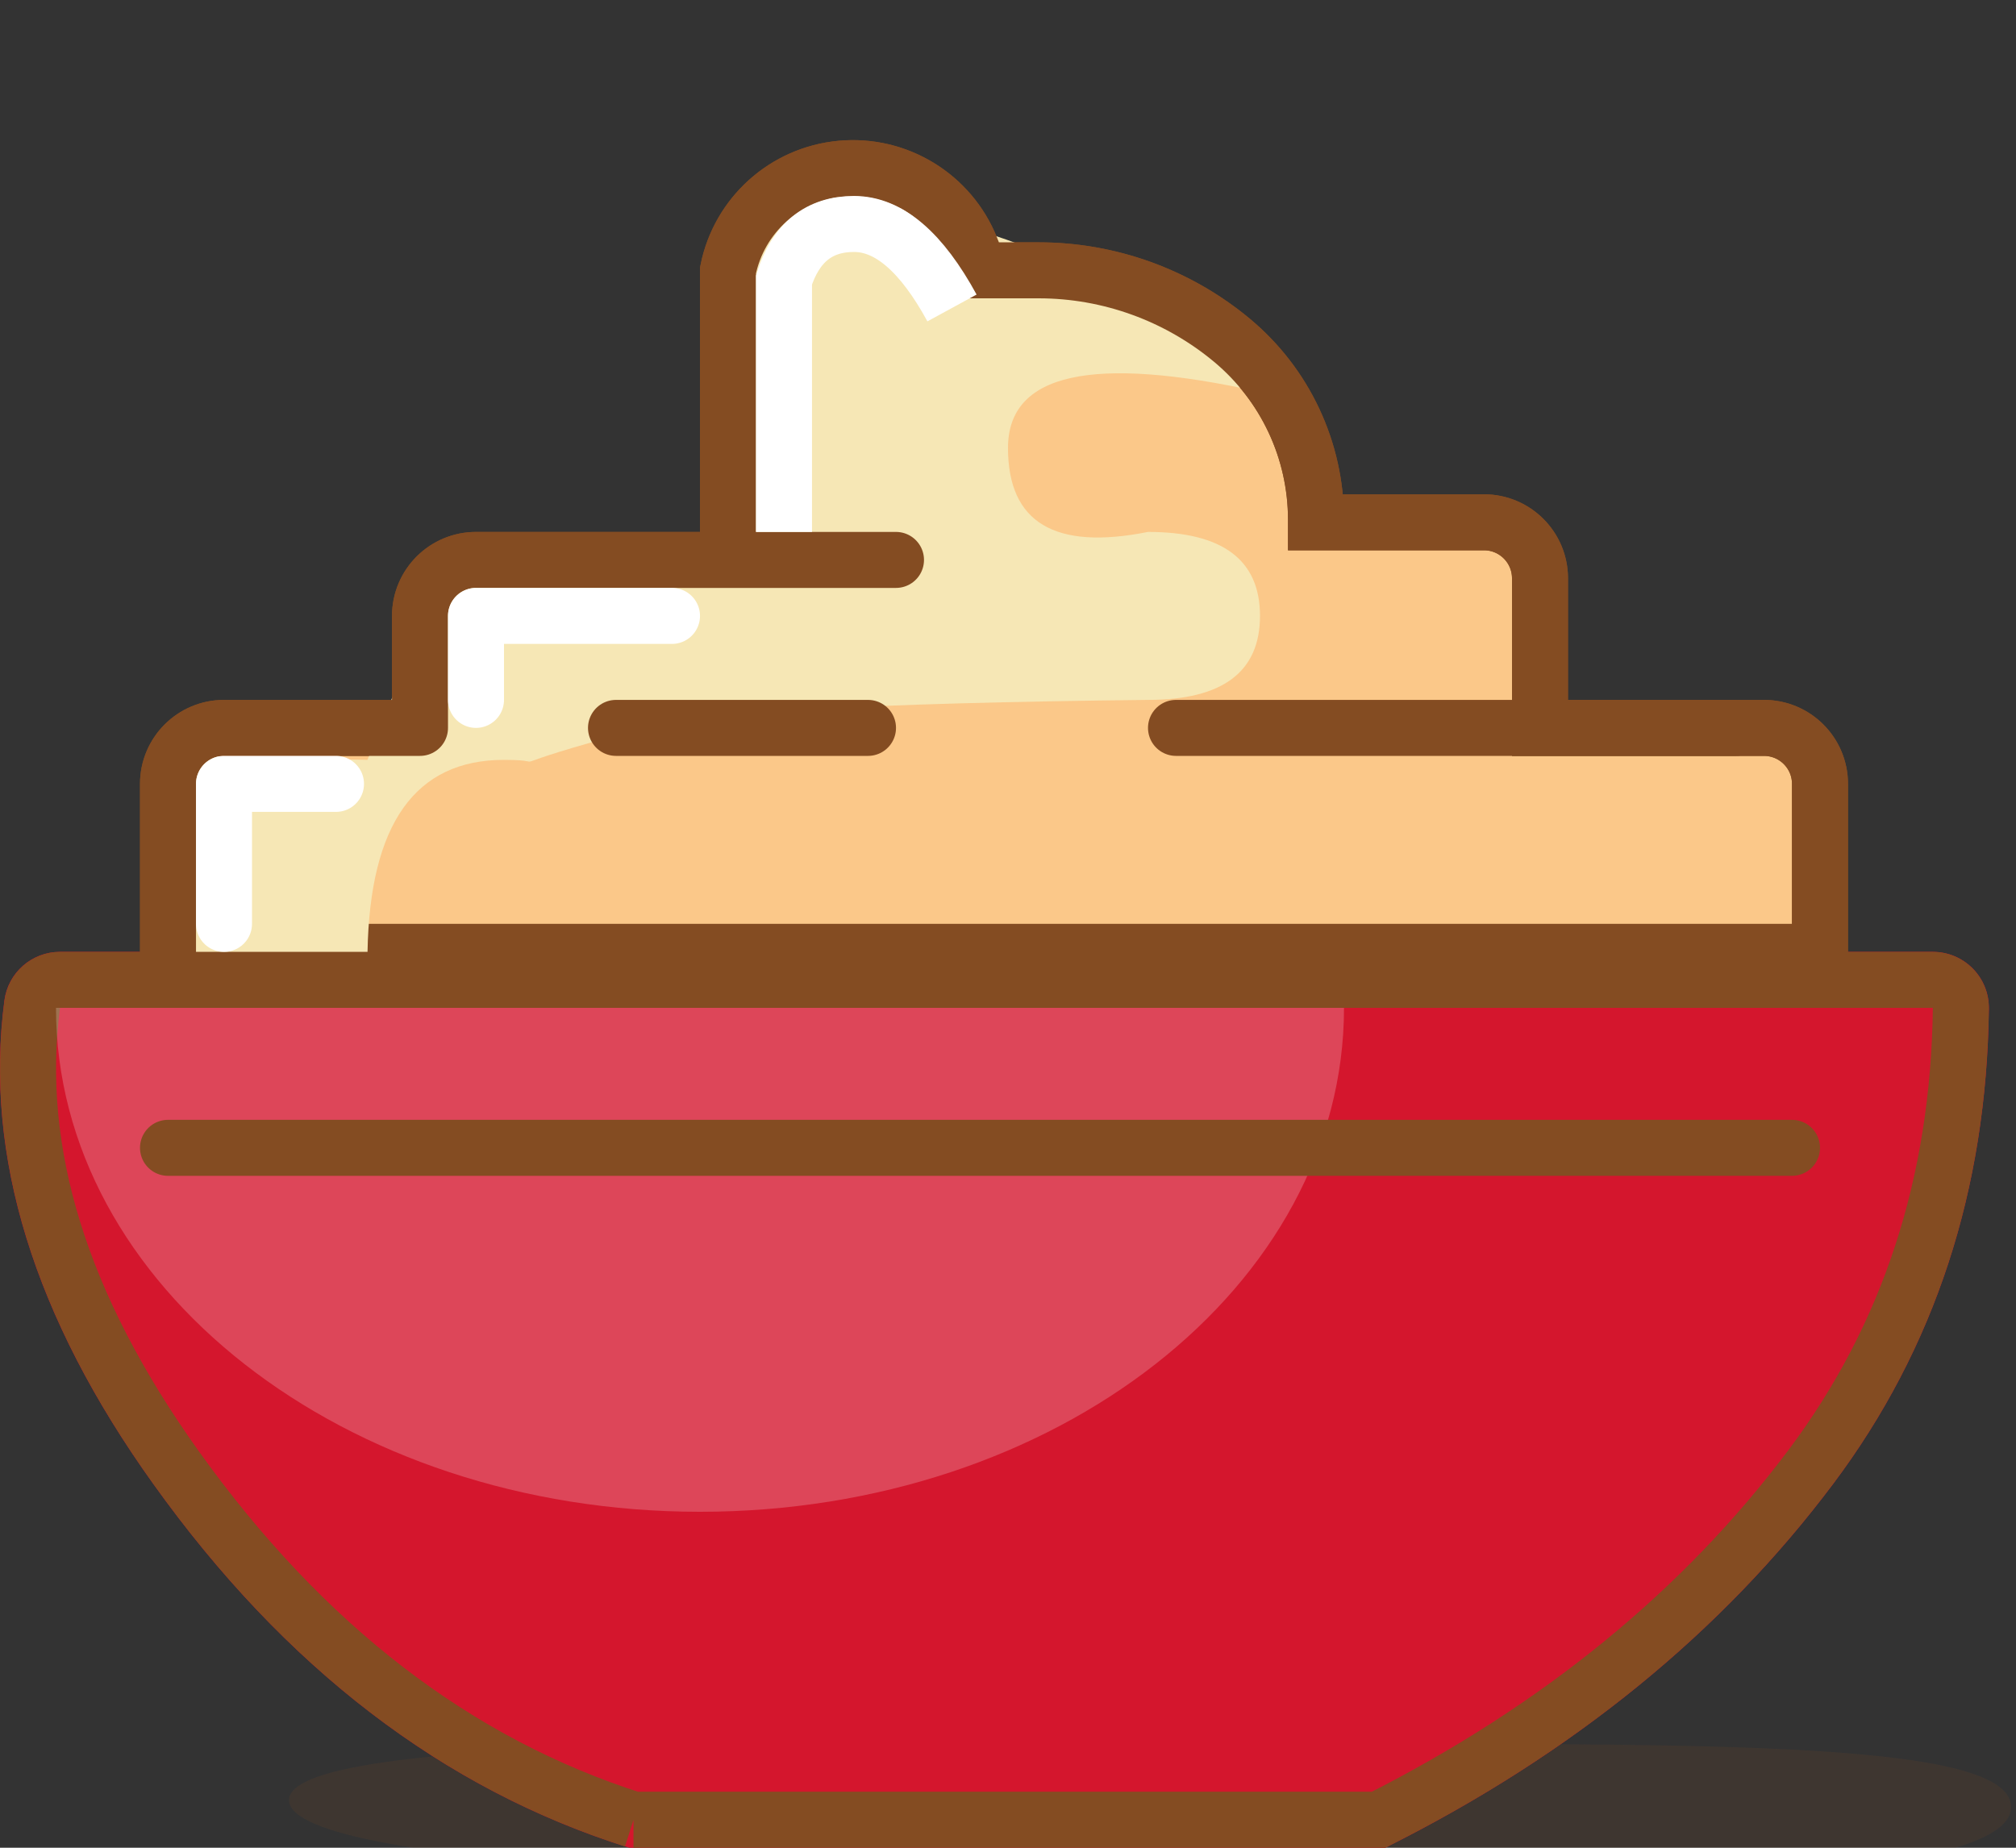 <?xml version="1.0" encoding="UTF-8"?>
<svg width="36px" height="33px" viewBox="0 0 36 33" version="1.1" xmlns="http://www.w3.org/2000/svg" xmlns:xlink="http://www.w3.org/1999/xlink">
    <rect x="0" y="0" width="36" height="33" fill="#333333" stroke="none"/>
    <!-- Generator: Sketch 64 (93537) - https://sketch.com -->
    <title>Path</title>
    <desc>Created with Sketch.</desc>
    <g id="Page-1" stroke="none" stroke-width="1" fill="none" fill-rule="evenodd">
        <g id="salads" transform="translate(25, -1)">
            <polygon id="Path" points="0 0 38 0 38 36 0 36"></polygon>
        </g>
        <g id="sauces">
            <polygon id="Path" points="0 0 36 0 36 33 0 33"></polygon>
            <path d="M22.601,33.785 C29.885,34.065 35.907,34.029 35.907,32.797 C35.907,31.565 29.961,31.491 22.683,31.212 C15.406,30.933 5.179,30.388 5.179,31.62 C5.179,32.852 15.318,33.507 22.601,33.786 L22.601,33.785 Z" id="Path" fill-opacity="0.15" fill="#844C22" fill-rule="nonzero" transform="translate(20.543, 32.388) rotate(-2) translate(-20.543, -32.388) "></path>
            <line x1="2" y1="19.32" x2="31.25" y2="19.32" id="Path" stroke="#844C22" stroke-linecap="round" stroke-linejoin="round"></line>
            <g id="Group" transform="translate(0, 17)">
                <path d="M1.07,-1.19941621e-07 L34.516,-1.19941621e-07 C34.783,-1.19941621e-07 35.039,0.107 35.227,0.297 C35.415,0.487 35.519,0.745 35.516,1.012 C35.476,4.252 34.549,7.082 32.736,9.5 C30.736,12.167 28.069,14.333 24.736,16 L11.236,16 C7.927,14.964 5.094,12.797 2.736,9.5 C0.6,6.517 -0.285,3.64 0.078,0.87 C0.143,0.372 0.568,-0 1.07,-1.19941621e-07 Z" id="b" fill="#D4162D" fill-rule="nonzero"></path>
                <path d="M11.312,15.5 L24.617,15.5 C27.833,13.874 30.404,11.775 32.335,9.2 C34.084,6.868 34.977,4.142 35.015,1.006 L35.015,1 C35.015,0.724 34.791,0.5 34.515,0.5 L1.072,0.5 C0.821,0.5 0.609,0.686 0.576,0.935 C0.231,3.569 1.078,6.322 3.143,9.209 C5.423,12.397 8.145,14.489 11.313,15.5 L11.312,15.5 Z" id="Path" stroke="#844C22"></path>
            </g>
            <path d="M1,18 C1,22.97 6.149,27 12.5,27 C18.851,27 24,22.97 24,18 L1,18 Z" id="Path" fill="#FFFFFF" fill-rule="nonzero" opacity="0.209"></path>
            <line x1="3" y1="20.5" x2="32" y2="20.5" id="Path" stroke="#844C22" stroke-linecap="round" stroke-linejoin="round"></line>
            <path d="M13,10 L13,4.828 C13.198,3.842 14.02,3.104 15.022,3.012 C16.023,2.92 16.966,3.497 17.34,4.43 L17.5,4.828 L18.547,4.828 C19.809,4.828 21.031,5.271 22,6.078 C22.95,6.87 23.5,8.044 23.5,9.281 L23.5,9.328 L26.5,9.328 C27.052,9.328 27.5,9.776 27.5,10.328 L27.5,13 L31.5,13 C32.052,13 32.5,13.448 32.5,14 L32.5,17 L3,17 L3,14 C3,13.448 3.448,13 4,13 L7.5,13 L7.5,11 C7.5,10.448 7.948,10 8.5,10 L13,10 Z" id="Path" stroke="#844C22" fill="#FBC889" fill-rule="nonzero"></path>
            <path d="M6.563,17 C6.604,14.714 7.417,13.571 9,13.571 C10.04,13.571 8.498,13.802 11.5,13 C12.544,12.721 15.544,12.554 20.5,12.5 C21.833,12.5 22.5,12 22.5,11 C22.5,10 21.833,9.5 20.5,9.5 C18.833,9.833 18,9.333 18,8 C18,6.667 19.5,6.333 22.5,7 L21,5.5 C18,4.167 15.833,3.5 14.5,3.5 C13.167,3.5 12.833,5.648 13.5,9.945 L8,9.945 L6.562,13.571 L3.5,13.5 L3,17 L6.563,17 Z" id="Path" fill="#F6E7B5" fill-rule="nonzero"></path>
            <path d="M3,17.5 L3,14 C3,13.448 3.448,13 4,13 L7.5,13 L7.5,11 C7.5,10.448 7.948,10 8.5,10 L16,10" id="Path" stroke="#844C22" stroke-linecap="round" stroke-linejoin="round"></path>
            <path d="M13,10 L13,4.828 C13.198,3.842 14.02,3.104 15.022,3.012 C16.023,2.92 16.966,3.497 17.34,4.43 L17.5,4.828 L18.547,4.828 C19.809,4.828 21.031,5.271 22,6.078 C22.95,6.87 23.5,8.044 23.5,9.281 L23.5,9.328 L26.5,9.328 C27.052,9.328 27.5,9.776 27.5,10.328 L27.5,13 L31.5,13 C32.052,13 32.5,13.448 32.5,14 L32.5,17" id="Path" stroke="#844C22"></path>
            <path d="M11,13 L15.5,13 M21,13 L31,13" id="Shape" stroke="#844C22" stroke-linecap="round" stroke-linejoin="round"></path>
            <path d="M4,16.5 L4,14 L6,14 M8.5,12.5 L8.5,11 L12,11" id="Shape" stroke="#FFFFFF" stroke-linecap="round" stroke-linejoin="round"></path>
            <path d="M14,9.5 L14,5 C14.212,4.333 14.628,4 15.25,4 C15.872,4 16.455,4.5 17,5.5" id="Path" stroke="#FFFFFF"></path>
        </g>
    </g>
</svg>